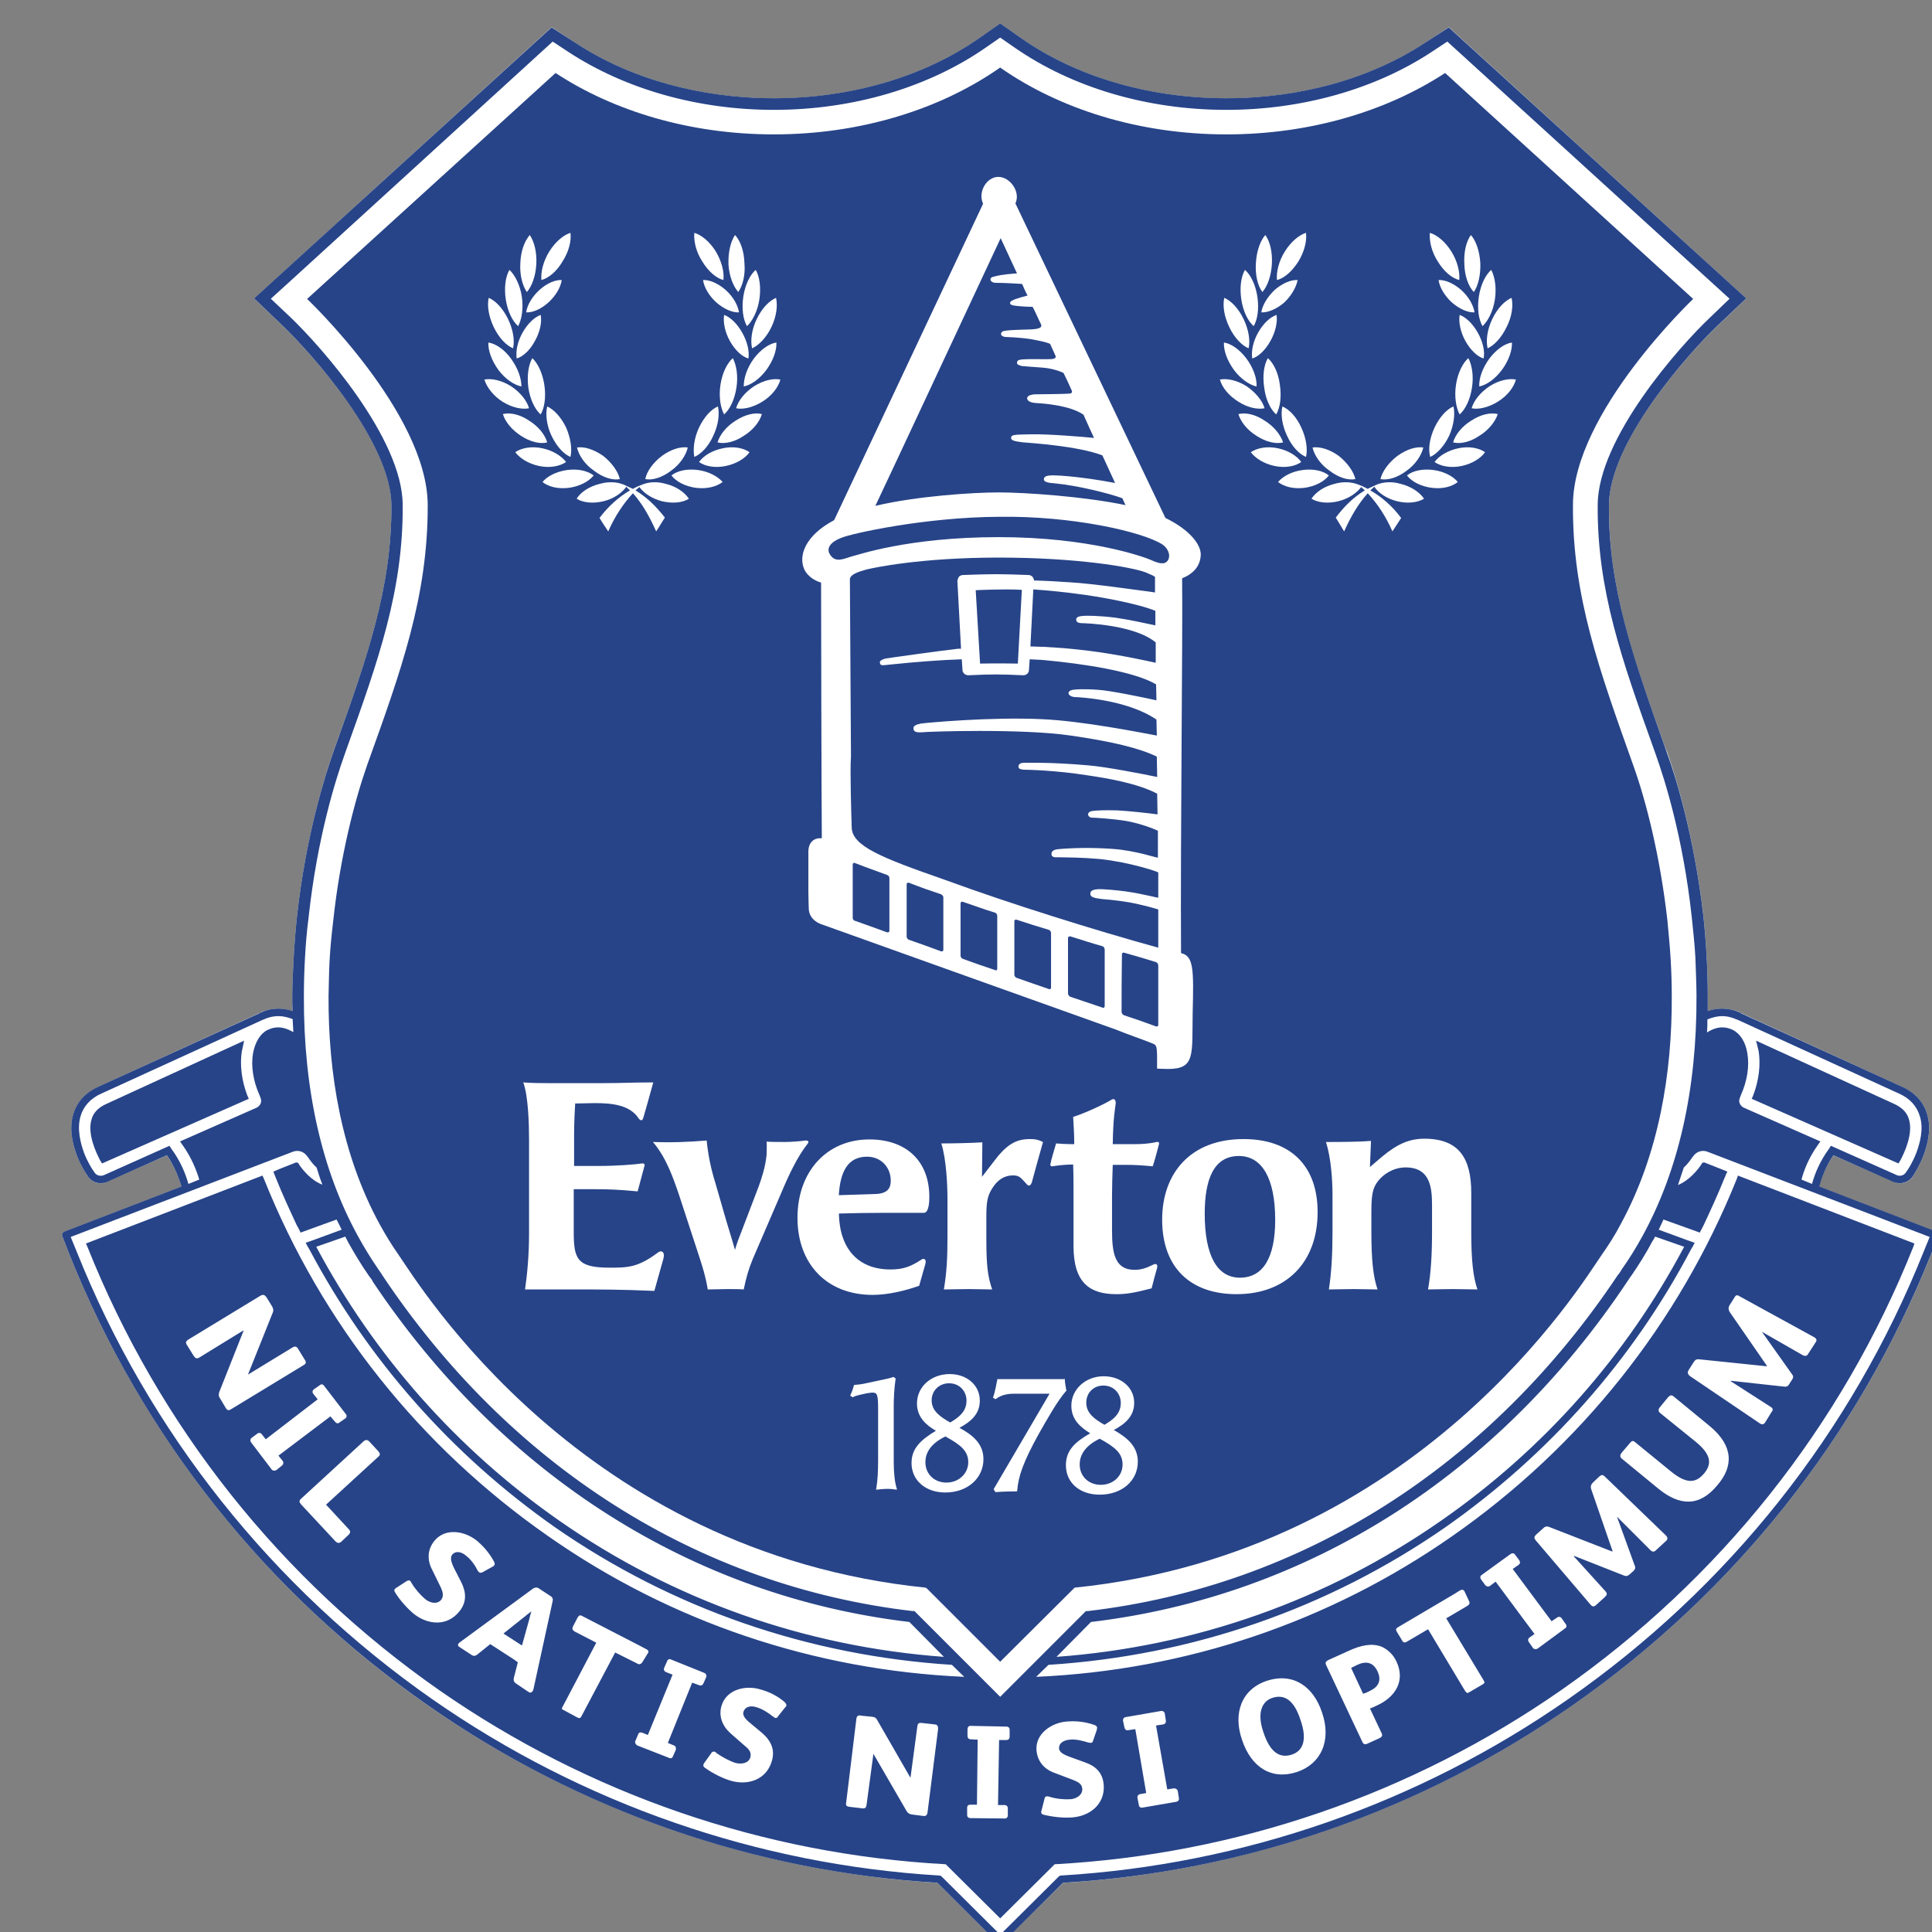 <svg width="512" height="512" viewBox="0 0 512 512" fill="none" xmlns="http://www.w3.org/2000/svg">
<rect x="0" y="0" width="512" height="512" fill="#808080" stroke="none"/>
<g clip-path="url(#clip0_1_3226)">
<path d="M513.611 326.874C513.514 326.585 513.322 326.393 513.033 326.393L482.038 314.456C482.615 312.242 483.77 309.258 485.888 306.178L501.867 313.205C502.445 313.494 502.926 313.59 503.503 313.59C504.947 313.59 506.295 312.82 507.065 311.569C507.45 310.895 508.701 308.873 509.76 306.274C511.3 302.135 511.685 298.381 510.723 295.301C509.76 292.028 507.45 289.525 503.985 287.985L461.342 268.445C461.342 268.445 461.15 268.349 461.053 268.252C459.417 267.578 456.337 266.712 452.583 267.964C452.583 266.616 452.583 265.268 452.583 263.921C452.583 260.648 452.486 257.182 452.294 253.717C452.101 250.156 451.812 246.498 451.427 242.744C448.925 221.182 443.919 205.299 441.898 199.524L441.128 197.598C432.753 174.304 426.208 155.822 426.4 133.779C426.496 117.126 447.288 93.832 455.278 86.227L462.786 79.104L383.95 7.199L377.693 11.338C363.255 20.867 344.58 26.065 325.04 26.065C304.633 26.065 285.189 20.386 270.557 10.086L265.071 6.236L259.584 10.086C244.856 20.386 225.508 26.065 205.101 26.065C185.561 26.065 166.887 20.867 152.448 11.338L146.191 7.199L74.96 72.173L67.355 79.104L74.767 86.227C82.757 93.832 103.549 117.126 103.741 133.779C103.837 155.822 97.292 174.304 88.917 197.598L88.243 199.524C86.222 205.299 81.12 221.182 78.714 242.744C78.329 246.498 78.04 250.156 77.847 253.717C77.655 257.182 77.462 260.648 77.462 263.921C77.462 265.268 77.462 266.616 77.559 267.964C73.805 266.712 70.724 267.578 69.184 268.252C69.088 268.349 68.895 268.445 68.799 268.445L26.157 287.985C22.691 289.525 20.381 292.028 19.419 295.301C18.456 298.381 18.841 302.135 20.381 306.274C21.44 308.873 22.691 310.895 23.173 311.569C23.846 312.82 25.194 313.59 26.638 313.59C27.215 313.59 27.697 313.494 28.274 313.205L44.253 306.178C46.371 309.258 47.43 312.242 48.103 314.456L17.108 326.393C16.82 326.393 16.627 326.585 16.531 326.874C16.434 327.163 16.434 327.355 16.531 327.644L18.36 332.361C37.708 380.682 70.628 422.17 113.463 452.01C153.314 479.733 200 496 248.418 498.984L264.397 514.771C264.589 514.963 264.782 515.06 265.071 515.06C265.263 515.06 265.552 514.963 265.744 514.771L281.723 498.984C330.142 496 376.827 479.733 416.582 452.01C459.513 422.17 492.434 380.682 511.782 332.361L513.611 327.644C513.707 327.355 513.707 327.163 513.611 326.874Z" fill="white"/>
<path d="M65.546 290.325C64.006 286.282 63.524 282.143 64.102 278.485C64.198 278.292 64.198 278.003 64.294 277.715L64.68 275.79L28.197 292.539C26.08 293.501 24.732 294.849 24.251 296.678C23.096 300.528 25.502 305.533 26.561 307.555L27.042 308.325L65.931 291.191L65.546 290.325Z" fill="#274488"/>
<path d="M464.605 290.325C466.146 286.282 466.627 282.143 466.049 278.485C465.953 278.292 465.953 278.003 465.857 277.715L465.376 275.79L501.954 292.539C504.072 293.501 505.419 294.849 505.9 296.678C507.056 300.528 504.649 305.533 503.59 307.555L503.109 308.325L464.22 291.191L464.605 290.325Z" fill="#274488"/>
<path d="M139.097 428.379L133.418 432.903L138.327 436.079L140.252 429.149C140.445 428.283 140.637 427.609 140.83 427.031C140.252 427.416 139.675 427.897 139.097 428.379Z" fill="#274488"/>
<path d="M337.149 449.969C334.261 450.932 333.106 454.205 334.839 459.114C336.572 464.408 339.171 466.045 342.347 464.986C345.331 464.023 346.486 461.039 344.657 455.841C342.925 450.451 340.326 448.911 337.149 449.969Z" fill="#274488"/>
<path d="M359.597 441.248L358.057 442.019L361.233 448.853C361.714 448.757 362.773 448.275 363.062 448.083C365.372 447.024 366.142 445.291 365.084 442.981C363.928 440.478 362.003 440.093 359.597 441.248Z" fill="#274488"/>
<path d="M306.953 241.04C306.953 240.944 302.429 239.692 299.156 239.115C295.113 238.441 292.707 238.345 291.937 238.249C291.07 238.056 288.856 238.056 288.952 236.805C288.952 235.938 289.915 235.746 290.878 235.65C292.322 235.553 296.076 235.938 298.29 236.227C303.584 236.997 306.953 238.056 306.953 237.864V231.222C306.953 231.029 299.541 228.526 291.551 227.66C286.161 227.179 283.658 227.275 280.482 227.179C279.904 227.179 278.653 227.371 278.653 226.312C278.653 225.254 279.808 225.157 280.193 225.061C284.236 224.676 289.434 224.58 294.824 224.965C300.792 225.35 306.857 227.468 306.857 227.275V220.152C304.546 219.093 301.177 218.034 298.386 217.553C294.824 216.975 290.108 216.687 289.434 216.687C288.76 216.687 288.471 216.302 288.375 216.013C288.279 215.532 288.567 215.146 289.241 214.954C290.3 214.761 292.899 214.665 296.076 214.761C298.386 214.858 303.969 215.435 306.76 215.82L306.664 210.334C301.37 207.542 293.188 206.194 287.894 205.424C279.904 204.173 272.589 203.98 271.337 203.98C270.663 203.884 269.99 203.884 269.893 203.21C269.893 202.633 270.278 202.152 271.337 202.152C272.3 202.152 278.557 201.959 288.375 202.825C293.092 203.21 302.429 205.039 306.664 205.906L306.568 200.515C301.851 198.205 294.439 196.472 283.755 194.932C270.663 193.007 245.636 193.873 244.288 194.066C242.46 194.162 242.171 193.777 242.074 193.103C241.978 192.429 242.652 192.044 244 191.756C245.347 191.563 262.481 189.927 276.343 190.6C286.835 191.082 301.947 194.066 306.568 194.932L306.472 190.697C298.578 185.306 285.583 184.729 284.717 184.729C283.851 184.632 283.273 184.247 283.177 183.766C283.081 183.285 283.658 182.9 284.332 182.804C285.006 182.707 286.931 182.515 290.974 182.804C294.247 182.996 303.006 184.825 306.472 185.595L306.375 181.36C300.504 177.894 286.931 175.873 276.439 174.91C276.439 174.91 275.187 174.814 272.877 174.718L272.685 177.509C272.685 178.376 272.011 178.953 271.145 178.953C264.984 178.664 262.77 178.664 256.61 178.953C255.839 178.953 255.069 178.376 255.069 177.509L254.877 174.718C249.294 174.91 242.748 175.392 235.433 176.162C234.374 176.258 233.315 176.547 233.219 175.777C233.026 175.295 233.315 174.91 234.663 174.525C235.721 174.333 250.256 172.311 253.914 171.926C254.107 171.926 254.396 171.926 254.684 171.926L253.722 154.022C253.722 153.637 253.914 153.252 254.107 152.867C254.396 152.578 254.781 152.386 255.166 152.386C262.674 152.097 265.273 152.097 272.589 152.386C272.974 152.386 273.359 152.578 273.647 152.867C273.84 153.156 274.032 153.541 274.032 153.83C277.401 153.926 280.77 154.118 283.466 154.311C289.145 154.6 302.525 156.525 306.087 157.006V152.867C305.413 152.386 304.45 152.097 303.68 151.712C299.926 150.268 285.391 147.765 264.695 147.765C243.903 147.765 231.486 150.461 229.561 150.942C227.443 151.519 225.133 152.29 225.229 153.637L225.518 200.515C225.229 203.692 225.614 216.302 225.711 219.286C225.807 224.195 233.507 227.275 250.353 233.147C267.968 239.596 290.204 246.527 306.953 251.147V241.04Z" fill="#274488"/>
<path d="M292.177 250.762C288.808 249.8 287.076 249.222 283.707 248.163C283.321 248.067 283.033 248.259 283.033 248.644C283.033 254.612 283.033 257.596 283.033 263.276C283.033 263.661 283.321 263.95 283.61 264.142C286.979 265.297 288.712 265.875 292.177 267.03C292.466 267.222 292.755 266.934 292.755 266.645C292.755 260.966 292.755 257.789 292.755 251.628C292.755 251.243 292.466 250.858 292.177 250.762Z" fill="#274488"/>
<path d="M277.96 246.421C274.494 245.362 272.858 244.881 269.393 243.726C269.104 243.629 268.815 243.822 268.815 244.111C268.815 249.79 268.815 252.678 268.815 258.357C268.815 258.646 269.104 259.031 269.393 259.127C272.762 260.282 274.494 260.956 277.96 262.111C278.249 262.207 278.537 262.111 278.537 261.726C278.537 256.047 278.537 253.063 278.537 247.191C278.537 246.902 278.249 246.517 277.96 246.421Z" fill="#274488"/>
<path d="M249.419 237.007C245.954 235.852 244.317 235.274 240.852 233.926C240.563 233.83 240.274 234.023 240.274 234.311V248.269C240.274 248.558 240.563 248.943 240.852 249.039C244.221 250.194 245.954 250.868 249.419 252.119C249.708 252.216 249.997 252.023 249.997 251.734C249.997 246.055 249.997 243.263 249.997 237.777C249.997 237.488 249.708 237.199 249.419 237.007Z" fill="#274488"/>
<path d="M298.299 133.865C298.011 133.384 297.818 132.807 297.433 132.037C294.064 130.785 285.593 128.667 279.529 128.09C278.374 127.994 276.641 127.897 276.641 127.031C276.641 126.261 277.315 125.972 279.24 125.972C284.149 126.069 292.042 127.32 295.508 127.994C294.545 125.876 293.39 123.373 292.139 120.678C285.593 118.175 273.176 117.405 270.962 117.213C268.555 116.924 267.785 116.635 267.978 115.865C268.074 115.095 269.614 115.191 273.368 115.095C277.7 114.999 287.23 115.769 289.925 116.058C289.058 114.132 288.096 112.111 287.133 109.897C283.475 107.394 276.545 106.913 274.62 106.817C272.791 106.721 272.117 106.047 272.213 105.469C272.309 104.795 273.272 104.603 274.042 104.507C274.716 104.507 282.705 104.41 283.379 104.314C283.86 104.314 284.342 104.025 283.957 103.351C283.187 101.619 282.705 100.56 281.839 98.827C280.588 98.25 278.951 97.769 277.604 97.576C276.449 97.383 272.694 97.191 270.769 96.998C269.71 96.71 269.518 96.517 269.518 96.132C269.518 95.651 269.807 95.362 270.769 95.266C273.176 95.073 277.604 95.266 278.566 95.169C279.24 95.169 280.01 94.881 279.721 94.303C279.24 93.148 278.759 92.185 278.277 91.127C277.219 90.645 275.582 90.356 274.235 90.068C272.502 89.683 269.229 89.394 266.534 89.298C265.86 89.298 265.283 88.913 265.283 88.528C265.283 88.143 265.571 87.757 266.341 87.661C268.17 87.373 272.021 87.373 273.561 87.276C274.812 87.18 276.352 86.987 275.871 85.929C275.005 84.196 274.523 82.945 273.657 81.308C272.502 81.308 270.481 81.212 269.037 81.019C268.459 80.923 267.689 80.827 267.689 80.346C267.593 79.864 268.363 79.576 269.037 79.287C269.518 79.094 271.154 78.613 272.309 78.324C271.732 77.265 271.347 76.303 270.866 75.244C269.229 75.148 266.245 74.955 263.935 74.955C262.972 74.955 262.491 74.474 262.491 74.089C262.491 73.704 262.684 73.415 263.742 73.222C265.475 72.741 268.17 72.549 269.518 72.452C267.978 69.18 266.534 66.003 265.186 63.115C254.598 85.736 235.154 127.416 231.977 134.058C242.951 131.459 257.774 130.496 264.705 130.496C271.636 130.496 287.23 131.555 298.299 133.865Z" fill="#274488"/>
<path d="M235.125 231.886C231.756 230.634 230.023 230.057 226.558 228.709C226.269 228.613 225.98 228.709 225.98 229.094V243.244C225.98 243.629 226.269 244.014 226.558 244.014C230.023 245.266 231.756 245.843 235.125 247.095C235.51 247.095 235.702 246.998 235.702 246.613V232.656C235.702 232.367 235.51 232.078 235.125 231.886Z" fill="#274488"/>
<path d="M263.704 241.868C260.239 240.809 258.602 240.135 255.137 238.98C254.848 238.884 254.559 239.076 254.559 239.365V253.322C254.559 253.611 254.848 253.996 255.137 254.093C258.506 255.344 260.239 255.921 263.704 257.077C263.993 257.269 264.281 257.077 264.281 256.788C264.281 251.109 264.281 248.221 264.281 242.638C264.281 242.349 263.993 241.964 263.704 241.868Z" fill="#274488"/>
<path d="M236.058 312.887C236.058 309.229 233.363 306.534 229.802 306.534C224.796 306.534 222.678 310.288 222.293 316.738L231.342 316.449C234.711 316.449 236.058 315.39 236.058 312.887Z" fill="#274488"/>
<path d="M328.313 306.351C321.767 306.351 319.264 312.319 319.264 321.656C319.264 332.726 322.537 338.598 328.601 338.598C334.666 338.598 337.939 333.4 337.939 323.293C337.939 312.319 334.473 306.351 328.313 306.351Z" fill="#274488"/>
<path d="M286.931 163.224C287.701 163.128 291.166 163.128 295.691 163.706C299.06 164.187 303.969 165.246 306.183 165.727V161.877C301.562 159.951 290.974 158.026 285.295 157.352C281.829 156.871 277.786 156.486 273.84 156.197L273.07 171.31C275.091 171.406 276.439 171.406 276.439 171.406C279.038 171.599 281.637 171.695 284.236 171.984C294.247 172.946 302.621 174.872 306.279 175.642V170.251C300.6 165.534 287.509 165.149 286.739 165.149C285.968 165.149 285.198 164.957 285.198 164.187C285.198 163.417 286.161 163.32 286.931 163.224Z" fill="#274488"/>
<path d="M225.431 147.544C227.164 147.159 240.448 142.346 264.705 142.346C288.866 142.346 303.305 147.64 305.037 148.41C306.962 149.277 308.695 149.854 309.561 148.41C310.331 146.966 309.369 145.138 308.021 144.271C302.727 140.902 284.149 136.667 264.705 136.956C245.164 137.052 225.624 141.383 222.929 142.539C220.137 143.597 218.982 145.234 219.848 146.774C221.292 149.373 223.699 148.025 225.431 147.544Z" fill="#274488"/>
<path d="M306.375 254.978C303.006 253.919 301.274 253.438 297.905 252.475C297.519 252.379 297.327 252.572 297.327 252.957C297.231 259.31 297.231 262.486 297.231 268.166C297.231 268.551 297.519 268.839 297.808 269.032C301.274 270.187 303.006 270.765 306.375 272.016C306.664 272.112 306.953 271.92 306.953 271.631V255.845C306.953 255.459 306.664 255.074 306.375 254.978Z" fill="#274488"/>
<path d="M259.728 175.854C264.156 175.757 269.739 175.854 269.739 175.854L270.798 156.313C266.178 156.024 258.573 156.409 258.573 156.409L259.728 175.854Z" fill="#274488"/>
<path d="M370.079 440.334C372.486 445.436 369.791 449.767 364.881 451.981C364.496 452.174 363.438 452.655 363.052 452.751L366.133 459.297C366.422 459.874 366.325 460.259 365.555 460.644L362.379 462.088C361.801 462.377 361.32 462.281 361.031 461.607L351.501 441.393C351.116 440.623 351.309 440.334 351.983 439.949L357.084 437.639C360.742 435.906 363.63 435.425 366.133 436.387C367.865 437.157 369.309 438.601 370.079 440.334ZM458.349 347.637C458.06 347.059 457.964 346.578 458.349 345.904L459.696 343.786C459.985 343.209 460.37 343.113 460.948 343.498L480.777 354.375C481.451 354.76 481.547 355.241 481.162 355.722L479.237 358.706C478.852 359.477 478.274 359.477 477.504 358.995L466.916 352.931L474.905 364.193C475.386 364.771 475.194 365.252 474.905 365.637L474.231 366.696C473.942 367.273 473.557 367.562 472.787 367.466L458.734 365.926L458.637 366.022L469.13 372.76C469.996 373.242 469.9 373.723 469.418 374.3L467.878 376.803C467.493 377.477 467.012 377.669 466.338 377.188L447.856 364.674C447.183 364.097 447.183 363.712 447.471 363.134L448.819 361.017C449.3 360.247 449.685 360.15 450.455 360.247L468.167 362.076L468.263 361.979L458.349 347.637ZM449.397 382.097L439.867 374.397C439.386 373.915 439.482 373.434 439.867 372.953L442.081 370.258C442.562 369.776 442.947 369.584 443.525 370.065L453.247 378.054C459.311 383.156 459.504 388.547 455.076 393.648C450.455 399.231 445.257 399.231 439.482 394.515L429.76 386.525C429.182 386.044 429.375 385.466 429.76 384.985L431.974 382.386C432.455 381.809 432.744 381.712 433.321 382.194L442.755 389.894C447.086 393.456 449.493 392.975 451.61 390.472C453.632 388.065 453.632 385.563 449.397 382.097ZM421.674 394.611C421.482 394.033 421.578 393.456 422.155 392.878L423.888 391.242C424.465 390.761 424.851 390.857 425.236 391.242L441.503 406.932C441.503 407.028 441.6 407.028 441.6 407.028C441.985 407.51 441.985 407.991 441.503 408.376L438.904 410.782C438.23 411.456 437.749 411.264 437.075 410.494L428.508 401.927L433.225 414.922C433.514 415.595 433.225 415.98 432.936 416.269L431.974 417.135C431.396 417.617 431.107 417.809 430.337 417.521L417.15 412.323L417.054 412.419L425.428 421.66C426.102 422.43 425.813 422.718 425.236 423.296L423.118 425.221C422.54 425.799 422.059 425.895 421.578 425.317L421.481 425.221L407.043 408.28C406.465 407.606 406.561 407.221 407.043 406.74L408.968 405.007C409.545 404.429 410.027 404.429 410.701 404.718L427.257 411.167L427.353 411.071L421.674 394.611ZM411.182 429.649L412.626 428.687C413.107 428.301 413.588 428.494 413.877 428.879L414.936 430.419C415.225 430.708 415.225 431.189 414.84 431.478L407.524 436.869C407.043 437.157 406.561 437.061 406.273 436.772L405.214 435.232C404.829 434.751 404.925 434.27 405.31 433.981L406.658 433.018L396.358 419.157L394.818 420.312C394.337 420.601 393.855 420.408 393.566 420.023L392.508 418.579C392.219 418.194 392.219 417.713 392.604 417.424L400.305 411.841C400.69 411.552 401.171 411.552 401.46 411.938L402.615 413.478C402.904 413.959 402.904 414.344 402.422 414.729L400.882 415.788L411.182 429.649ZM393.085 445.147C393.566 445.917 393.47 446.013 392.893 446.398L389.427 448.42C388.85 448.805 388.754 448.708 388.272 448.131L378.454 431.767L372.871 435.04C372.293 435.425 371.812 435.328 371.523 434.655L370.176 432.441C369.791 431.863 369.983 431.478 370.561 431.189L385.384 422.43L386.925 421.467C387.502 421.178 387.791 421.275 388.08 421.66L389.331 424.355C389.62 424.932 389.331 425.317 388.657 425.703L383.267 428.879L393.085 445.147ZM335.715 445.436C342.838 443.125 348.132 447.072 350.346 453.81C352.945 461.318 350.058 467.479 343.704 469.596C336.966 471.81 331.576 468.345 329.169 461.126C326.667 454.003 329.073 447.649 335.715 445.436ZM309.34 474.217L311.073 473.928C311.65 473.928 312.035 474.217 312.132 474.698L312.42 476.527C312.517 477.008 312.228 477.393 311.747 477.49L302.795 479.03C302.313 479.126 301.832 478.837 301.832 478.452L301.447 476.527C301.351 475.95 301.639 475.565 302.121 475.468L303.757 475.179L300.869 458.238L298.944 458.527C298.367 458.623 298.078 458.238 297.982 457.757L297.597 455.928C297.597 455.543 297.789 455.158 298.27 455.061L307.704 453.425C308.185 453.329 308.57 453.714 308.666 454.003L308.955 455.928C309.051 456.505 308.763 456.89 308.281 456.987L306.356 457.275L309.34 474.217ZM280.655 463.436C280.848 464.591 282.291 465.072 283.158 465.457L287.393 466.997C290.281 467.96 292.206 469.693 292.495 472.966C292.88 477.971 289.03 481.244 284.217 481.629C281.906 481.821 279.115 481.533 276.708 480.955C276.131 480.859 275.938 480.57 275.938 480.281C275.938 480.089 275.938 479.896 276.035 479.704L276.805 476.72C276.805 476.431 276.997 476.046 277.478 476.046C277.575 476.046 277.864 476.046 278.056 476.142C279.885 476.72 281.906 476.912 283.639 476.816C285.179 476.72 286.912 475.757 286.816 474.024C286.719 472.677 285.564 472.195 284.409 471.714L279.596 469.885C276.805 468.923 274.976 466.901 274.687 463.917C274.302 459.489 278.634 456.505 282.773 456.217C285.372 456.024 287.586 456.313 289.896 457.083C290.473 457.275 290.666 457.468 290.762 457.853C290.762 457.949 290.666 458.142 290.666 458.43L289.703 461.222C289.607 461.703 289.415 461.8 289.126 461.896C288.933 461.896 288.741 461.8 288.452 461.8C286.912 461.318 284.987 460.837 283.543 461.029C282.099 461.126 280.559 461.8 280.655 463.436ZM64.554 352.546L52.811 359.765C52.137 360.15 51.752 359.958 51.367 359.38L49.634 356.589C49.153 355.915 49.153 355.53 49.827 355.049L68.982 343.401C69.849 342.92 70.137 343.209 70.619 343.786L72.159 346.289C72.448 346.963 72.544 347.348 72.255 347.925L65.709 364.289L77.549 357.07C78.223 356.685 78.704 356.878 78.993 357.455L80.822 360.439C81.303 361.209 80.918 361.498 80.437 361.787L61.282 373.434C60.511 373.915 60.223 373.723 59.838 373.145L58.297 370.546C57.912 370.065 57.912 369.487 58.105 368.91L64.554 352.642V352.546ZM74.95 387.199C75.239 387.68 75.046 388.162 74.661 388.45L73.218 389.605C72.929 389.798 72.351 389.798 72.062 389.509L66.576 382.29C66.191 381.809 66.383 381.327 66.576 381.135L68.116 379.98C68.597 379.595 69.078 379.691 69.367 380.076L70.426 381.424L84.191 370.835L83.036 369.391C82.651 368.91 82.843 368.429 83.228 368.14L84.769 367.081C85.057 366.792 85.539 366.792 85.827 367.177L91.603 374.685C91.988 375.07 91.892 375.552 91.603 375.84L90.063 376.899C89.582 377.381 89.1 377.188 88.811 376.803L87.56 375.359L73.795 385.755L74.95 387.199ZM92.469 405.296C92.951 405.777 92.854 406.258 92.373 406.74L90.448 408.568C89.87 409.05 89.389 408.953 88.908 408.472L79.763 398.654C79.282 398.076 79.186 397.691 79.859 397.114L96.416 381.905C96.897 381.52 97.379 381.52 97.86 382.001L100.266 384.6C100.748 385.178 100.844 385.563 100.266 386.044L86.405 398.75L92.469 405.296ZM116.823 420.697L114.513 415.98C113.165 413.381 113.261 410.686 115.09 408.376C117.978 404.814 123.08 405.681 126.352 408.28C128.278 409.916 129.721 411.649 130.877 413.766C131.165 414.344 131.165 414.633 130.973 414.825C130.877 415.018 130.684 415.114 130.491 415.21L127.892 416.654C127.507 416.847 127.219 416.847 126.93 416.654C126.834 416.558 126.737 416.365 126.545 416.173C125.871 414.729 124.716 413.189 123.561 412.323C122.502 411.36 120.866 410.782 119.807 412.034C119.133 412.996 119.807 414.344 120.192 415.307L122.213 419.253C123.561 421.948 123.753 424.547 121.732 427.05C118.555 430.997 113.55 430.708 109.7 427.724C107.967 426.28 106.042 424.162 104.79 422.141C104.405 421.563 104.405 421.275 104.694 421.082C104.79 420.89 104.983 420.793 105.175 420.697L107.678 419.061C108.063 418.868 108.352 418.676 108.737 418.964C108.833 419.157 108.93 419.253 109.026 419.446C109.988 421.082 111.336 422.622 112.684 423.777C113.839 424.74 115.764 425.317 116.919 423.97C117.689 422.911 117.304 421.756 116.823 420.697ZM136.171 439.756L130.973 436.387L129.914 435.713L126.449 438.505C126.064 438.794 125.582 438.986 125.005 438.601L121.636 436.387C121.347 436.195 121.347 435.906 121.443 435.617C121.539 435.521 121.636 435.425 121.732 435.328L141.272 420.986C141.754 420.697 142.235 420.601 142.716 420.89L145.797 422.911C146.47 423.296 146.567 423.777 146.47 424.259L141.369 447.649C141.272 447.938 141.272 448.035 141.176 448.131C140.887 448.516 140.599 448.708 140.117 448.42L136.845 446.206C136.074 445.724 136.074 445.243 136.171 444.665L137.23 440.526L136.171 439.756ZM152.246 432.344C151.668 431.959 151.572 431.574 151.861 430.997L153.112 428.59C153.401 428.109 153.786 427.916 154.364 428.301L169.669 436.195L171.305 437.061C171.883 437.35 171.979 437.735 171.69 438.12L170.15 440.623C169.669 441.2 169.187 441.104 168.61 440.719L163.027 437.927L154.171 454.676C153.786 455.35 153.69 455.446 153.016 455.158L149.454 453.232C148.781 452.944 148.781 452.847 149.166 452.174L158.021 435.328L152.246 432.344ZM178.621 462.57C179.102 462.762 179.198 463.243 179.102 463.725L178.332 465.457C178.236 465.842 177.754 466.131 177.273 465.842L168.899 462.57C168.417 462.281 168.225 461.8 168.321 461.511L169.091 459.682C169.284 459.104 169.669 459.008 170.246 459.201L171.69 459.778L178.236 443.799L176.503 443.125C175.926 442.837 175.829 442.355 176.022 441.97L176.792 440.238C176.888 439.853 177.273 439.564 177.754 439.756L186.61 443.318C187.092 443.51 187.284 443.895 187.188 444.377L186.418 446.109C186.129 446.687 185.744 446.783 185.263 446.591L183.434 445.917L176.984 461.896L178.621 462.57ZM198.546 456.409L202.012 459.297C204.322 461.318 205.477 463.725 204.514 466.805C203.071 471.618 198.258 473.254 193.637 471.907C191.423 471.233 188.92 469.982 186.899 468.538C186.418 468.249 186.322 467.96 186.418 467.671C186.418 467.479 186.61 467.286 186.707 467.094L188.439 464.687C188.632 464.302 188.92 464.11 189.402 464.206C189.498 464.302 189.691 464.302 189.883 464.591C191.423 465.65 193.156 466.612 194.889 467.19C196.332 467.575 198.354 467.383 198.835 465.746C199.22 464.398 198.45 463.532 197.488 462.762L193.541 459.297C191.423 457.372 190.364 454.773 191.231 451.981C192.578 447.649 197.68 446.494 201.627 447.746C204.033 448.42 206.055 449.478 207.883 451.019C208.365 451.5 208.461 451.789 208.365 452.077C208.365 452.174 208.268 452.366 208.076 452.462L206.247 454.773C205.958 455.254 205.766 455.35 205.381 455.254C205.284 455.158 205.092 455.061 204.803 454.869C203.648 453.906 201.915 452.847 200.568 452.462C199.22 451.981 197.488 452.077 197.006 453.714C196.717 454.773 197.873 455.831 198.546 456.409ZM248.601 458.238L245.809 480.281C245.713 481.148 245.232 481.34 244.654 481.244L241.67 480.859C240.996 480.762 240.515 480.474 240.226 479.896L231.467 464.784L229.638 478.356C229.542 479.126 229.157 479.319 228.483 479.222L225.21 478.837C224.44 478.741 224.055 478.549 224.247 477.682L226.943 455.543C227.039 454.676 227.52 454.484 228.29 454.676L231.178 454.965C231.948 455.061 232.237 455.35 232.526 455.928L241.285 471.137L243.114 457.468C243.21 456.698 243.595 456.505 244.269 456.602L247.735 456.987C248.601 457.083 248.601 457.66 248.601 458.238ZM509.847 331.562C490.691 379.595 458.06 420.697 415.513 450.345C375.855 477.971 329.458 494.142 281.233 497.03C280.944 497.03 280.751 497.126 280.559 497.319L265.061 512.72L249.563 497.319C249.371 497.126 249.178 497.03 248.89 497.03C200.76 494.142 154.267 477.971 114.609 450.345C72.159 420.697 39.431 379.595 20.275 331.562L18.735 327.807L77.453 305.283C78.993 304.609 80.629 305.187 81.496 306.534L81.592 306.63C81.977 307.208 82.747 308.363 83.902 309.422C84.384 310.962 84.865 312.502 85.442 313.946C82.362 312.791 80.148 309.903 79.282 308.652L79.089 308.267C78.993 308.171 78.8 308.074 78.608 308.074C78.608 308.074 78.512 308.074 78.415 308.074L74.276 309.711L72.448 310.481L72.736 311.251C72.929 311.636 73.025 312.021 73.121 312.214C74.854 316.545 76.779 320.684 78.704 324.823C79.089 325.401 79.378 326.075 79.667 326.652L81.496 325.979L89.197 323.187C89.678 324.15 90.159 325.016 90.544 325.882L82.94 328.674L81.014 329.348C81.303 329.925 81.592 330.503 81.977 331.08C97.475 360.343 119.614 385.466 147.048 404.718C178.236 426.376 214.333 438.794 252.259 441.2L255.532 444.377C215.777 442.644 177.754 429.842 145.315 407.125C111.336 383.445 85.25 350.717 69.945 312.406L69.56 311.54L22.778 329.54L23.163 330.406C42.126 377.958 74.373 418.579 116.438 447.938C156 475.468 202.397 491.447 250.622 494.046L264.387 507.715L265.061 508.389L279.5 494.046C327.726 491.447 374.122 475.468 413.685 447.938C455.75 418.579 488.093 377.958 507.055 330.406L507.344 329.54L460.562 311.54L460.274 312.406C444.872 350.717 418.786 383.445 384.807 407.125C352.271 429.842 314.346 442.644 274.591 444.377L277.863 441.2C315.789 438.794 351.886 426.376 383.074 404.718C410.508 385.466 432.744 360.343 448.145 331.08C448.53 330.503 448.819 329.925 449.108 329.348L447.183 328.674L439.578 325.882C439.963 325.016 440.444 324.15 440.829 323.187L448.626 325.979L450.455 326.652C450.744 326.075 451.129 325.401 451.418 324.823C453.343 320.684 455.268 316.545 457.001 312.214C457.097 312.021 457.29 311.636 457.386 311.251L457.771 310.481L455.846 309.711L451.707 308.074C451.61 308.074 451.61 308.074 451.418 308.074C451.322 308.074 451.129 308.171 451.033 308.267L450.84 308.652C449.974 309.903 447.76 312.791 444.68 314.042C445.161 312.502 445.739 310.962 446.22 309.422C447.279 308.459 448.145 307.208 448.53 306.63L448.626 306.534C449.493 305.187 451.129 304.609 452.669 305.283L511.387 327.807L509.847 331.562ZM45.399 304.417L44.917 303.646L27.495 311.443C26.436 311.828 25.377 311.443 24.896 310.481C24.511 310 23.259 308.074 22.297 305.572C21.334 302.973 20.372 299.219 21.334 295.85C22.104 293.154 24.029 291.037 26.917 289.785L69.656 270.245C69.752 270.245 69.849 270.148 69.945 270.148C70.715 269.763 72.159 269.282 73.795 269.282C74.95 269.282 76.202 269.571 77.549 270.052C77.645 271.304 77.645 272.362 77.742 273.518C76.394 272.747 75.046 272.266 73.699 272.266C72.832 272.266 71.966 272.459 71.196 272.844L70.907 272.94C68.982 273.903 67.635 276.117 67.057 279.101C66.479 282.47 67.057 286.416 68.79 290.267L69.078 291.037C69.463 291.999 68.982 293.058 68.02 293.539L47.709 302.491L48.383 303.454C50.789 306.823 52.041 310.096 52.811 312.599L49.923 313.754C49.249 311.251 47.901 307.786 45.399 304.417ZM250.141 439.082C213.37 436.387 178.428 424.066 148.203 402.985C121.154 384.119 99.207 359.284 83.806 330.406L91.507 327.711C91.699 328.192 91.988 328.577 92.18 329.059C93.913 332.139 95.742 335.219 97.763 338.107C97.956 338.396 98.245 338.781 98.63 339.262L98.726 339.551C133.09 390.953 183.53 423.007 240.996 429.842L250.141 439.082ZM266.216 478.356C266.794 478.356 267.083 478.741 267.083 479.222V481.148C267.083 481.533 266.794 481.918 266.312 481.918L257.168 481.821C256.59 481.821 256.302 481.436 256.302 481.051V479.126C256.302 478.452 256.687 478.26 257.168 478.26H258.901L259.093 461.029L257.264 460.933C256.687 460.933 256.398 460.548 256.398 460.067V458.238C256.398 457.757 256.687 457.372 257.168 457.372L266.698 457.564C267.275 457.564 267.564 457.949 267.564 458.334V460.259C267.564 460.837 267.179 461.126 266.698 461.126H264.772L264.484 478.356H266.216ZM438.616 327.711L446.316 330.406C431.011 359.284 409.064 384.119 381.919 402.985C351.694 424.066 316.752 436.387 279.981 439.082L289.126 429.842C346.592 423.007 397.032 390.953 431.3 339.551L431.492 339.262C431.781 338.781 432.07 338.396 432.359 338.011C434.284 335.219 436.209 332.139 437.845 329.059C438.134 328.577 438.423 328.192 438.616 327.711ZM80.822 253.881C81.014 250.319 81.303 246.758 81.785 243.1C84.095 221.73 89.1 206.233 91.122 200.553L91.796 198.628C100.266 175.045 106.908 156.371 106.716 133.75C106.619 116.135 85.154 91.877 76.875 83.984L71.774 79.171L76.972 74.454L146.47 11.02L150.706 13.812C165.722 23.63 184.974 29.117 205.092 29.117C226.076 29.117 246.098 23.149 261.307 12.56L265.061 9.961L268.815 12.56C284.024 23.149 303.95 29.117 325.03 29.117C345.052 29.117 364.4 23.63 379.32 13.812L383.556 11.02L458.349 79.171L453.247 84.08C444.969 91.877 423.503 116.135 423.407 133.75C423.214 156.371 429.856 175.045 438.327 198.628L439.001 200.553C441.022 206.233 446.027 221.73 448.338 243.1C448.723 246.758 449.108 250.319 449.3 253.881C449.396 257.25 449.589 260.715 449.589 263.988C449.685 288.63 444.872 310.096 435.246 327.615C433.61 330.599 431.781 333.583 429.856 336.278C429.663 336.663 429.375 337.048 428.99 337.626L428.797 337.818C394.914 388.643 345.052 420.312 288.259 426.954H287.778L265.061 449.671L242.344 426.954H241.863C185.07 420.312 135.112 388.643 101.229 337.818L101.133 337.626C100.748 337.048 100.459 336.663 100.266 336.374C98.341 333.583 96.512 330.599 94.876 327.615C85.25 310.096 80.437 288.63 80.533 263.988C80.533 260.715 80.629 257.25 80.822 253.881ZM452.477 270.148C453.921 269.571 455.268 269.282 456.327 269.282C457.964 269.282 459.311 269.763 460.177 270.148C460.274 270.148 460.37 270.245 460.466 270.245L503.205 289.785C506.093 291.037 508.018 293.154 508.788 295.85C509.847 299.219 508.788 302.973 507.826 305.572C506.863 308.074 505.612 310 505.227 310.481C504.745 311.443 503.59 311.828 502.724 311.443L485.205 303.646L484.723 304.417C482.221 307.786 480.873 311.251 480.199 313.754L477.408 312.599C478.082 310.096 479.333 306.823 481.739 303.454L482.413 302.491L462.103 293.539C461.14 293.058 460.659 291.999 461.044 291.037L461.333 290.267C463.065 286.416 463.643 282.47 463.065 279.101C462.584 276.117 461.14 273.903 459.215 272.94L459.022 272.844C458.156 272.459 457.29 272.266 456.423 272.266C455.076 272.266 453.728 272.747 452.381 273.614C452.477 272.362 452.477 271.304 452.477 270.148ZM513.601 326.845C513.505 326.652 513.312 326.46 513.12 326.364L482.124 314.427C482.702 312.31 483.761 309.229 485.879 306.149L501.857 313.272C502.435 313.465 502.916 313.561 503.494 313.561C504.938 313.561 506.285 312.791 507.055 311.54C507.441 310.866 508.692 308.941 509.751 306.245C511.291 302.106 511.676 298.449 510.713 295.272C509.751 291.999 507.44 289.496 503.975 287.956L461.333 268.512C461.333 268.416 461.236 268.32 461.044 268.32C459.407 267.549 456.327 266.683 452.573 267.935V263.988C452.573 260.619 452.477 257.154 452.284 253.688C452.092 250.127 451.803 246.469 451.418 242.811C448.915 221.153 443.91 205.366 441.792 199.591L441.118 197.666C432.84 174.275 426.198 155.793 426.391 133.846C426.487 117.193 447.279 93.803 455.268 86.198L462.776 79.075L383.941 7.266L377.684 11.309C363.245 20.838 344.571 26.036 325.03 26.036C304.623 26.036 285.179 20.357 270.548 10.057L265.061 6.207L259.574 10.057C244.847 20.357 225.499 26.036 205.092 26.036C185.551 26.036 166.877 20.838 152.438 11.309L146.182 7.266L74.95 72.144L67.346 79.075L74.758 86.198C82.747 93.803 103.539 117.193 103.732 133.846C103.828 155.793 97.282 174.275 88.908 197.666L88.234 199.591C86.213 205.366 81.111 221.153 78.704 242.811C78.319 246.469 78.031 250.127 77.838 253.688C77.645 257.154 77.453 260.619 77.453 263.988C77.453 265.336 77.453 266.587 77.549 267.935C73.795 266.683 70.715 267.549 69.175 268.32H69.078C68.982 268.32 68.886 268.416 68.79 268.512L26.147 287.956C22.682 289.496 20.372 291.999 19.409 295.272C18.446 298.449 18.831 302.106 20.372 306.245C21.43 308.941 22.682 310.866 23.163 311.54C23.837 312.791 25.184 313.561 26.628 313.561C27.206 313.561 27.687 313.465 28.265 313.272L44.244 306.149C46.361 309.229 47.42 312.31 48.094 314.427L17.099 326.364C16.81 326.46 16.617 326.652 16.521 326.845C16.425 327.134 16.425 327.422 16.521 327.615L18.35 332.332C37.698 380.75 70.619 422.141 113.454 451.981C153.305 479.8 199.99 496.068 248.408 498.955L264.387 514.838C264.58 514.934 264.772 515.127 265.061 515.127C265.35 515.127 265.639 514.934 265.735 514.838L281.714 498.955C330.132 496.068 376.817 479.8 416.669 451.981C459.504 422.141 492.424 380.75 511.772 332.332L513.601 327.615C513.697 327.422 513.697 327.134 513.601 326.845Z" fill="#274488"/>
<path d="M251.806 376.977C253.924 375.725 256.138 374.185 256.138 371.201C256.138 368.602 254.213 366.581 251.517 366.581C248.918 366.581 246.897 368.506 246.897 371.105C246.897 373.896 249.111 375.436 251.806 376.977Z" fill="#274488"/>
<path d="M396.926 106.461C394.423 108.001 391.824 108.578 389.995 108.193C390.573 106.172 392.305 103.958 394.808 102.322C397.215 100.782 399.91 100.204 401.739 100.589C401.161 102.707 399.429 104.921 396.926 106.461ZM392.017 115.509C389.61 117.146 387.011 117.723 385.086 117.242C385.664 115.22 387.396 113.006 389.899 111.466C392.402 109.83 395.001 109.252 396.926 109.734C396.252 111.755 394.519 113.969 392.017 115.509ZM387.3 123.499C384.509 124.076 381.813 123.595 380.177 122.44C381.332 120.803 383.738 119.359 386.53 118.782C389.321 118.204 391.92 118.686 393.557 119.841C392.402 121.477 390.092 122.921 387.3 123.499ZM385.086 341.621C382.487 341.621 379.888 341.717 378.444 341.717C379.214 337.385 379.503 332.38 379.503 326.508V319.481C379.503 314.861 379.118 309.374 372.476 309.374C370.166 309.374 367.856 310.337 366.027 312.069C364.005 314.091 363.428 315.823 363.428 320.829V326.508C363.428 333.92 363.909 338.348 365.064 341.717C363.813 341.717 361.214 341.621 358.711 341.621C356.016 341.621 353.513 341.717 352.166 341.717C352.839 337.385 353.128 332.38 353.128 326.508V316.69C353.128 312.743 352.743 306.871 351.396 302.636C354.957 302.636 359.866 302.636 363.332 302.347L363.043 309.278L366.316 306.486C370.262 303.214 373.439 301.77 377.482 301.77C386.722 301.77 389.899 307.064 389.899 316.112V326.508C389.899 333.92 390.38 338.348 391.535 341.717C390.188 341.717 387.589 341.621 385.086 341.621ZM327.716 342.968C315.299 342.968 307.983 335.749 307.983 323.235C307.983 310.914 315.491 301.866 329.545 301.866C342.058 301.866 349.182 308.989 349.182 321.214C349.182 334.594 340.807 342.968 327.716 342.968ZM307.117 303.31C306.828 304.465 305.961 307.738 305.48 309.085C302.4 308.797 300.571 308.7 298.453 308.7H294.892C294.795 311.396 294.699 314.572 294.699 316.882V325.931C294.699 331.995 295.373 336.519 300.667 336.519C302.304 336.519 303.651 336.134 305.769 335.075C306.154 334.883 306.924 334.883 306.635 336.038C306.154 337.77 305.673 339.407 305.191 341.428C300.378 342.68 298.357 342.968 295.854 342.968C288.924 342.968 284.496 340.081 284.496 330.262V318.037C284.496 314.187 284.496 311.299 284.399 308.604C282.282 308.604 279.972 308.893 278.913 309.085C278.72 309.085 278.143 309.085 278.431 308.219C278.431 307.93 279.49 304.272 279.875 303.021C280.838 303.117 282.763 303.214 284.688 303.214C284.688 300.037 284.496 298.401 284.399 295.994C287.191 295.128 292.293 292.818 294.507 291.47C295.373 290.892 295.758 291.663 295.662 292.529C295.565 293.491 294.988 296.09 294.892 303.214H300.475C302.4 303.214 304.518 303.117 306.539 302.636C306.924 302.54 307.309 302.732 307.117 303.31ZM291.426 396.103C286.132 396.103 282.474 392.927 282.474 388.306C282.474 384.36 284.881 382.146 288.924 379.835C286.421 378.295 283.918 376.274 283.918 372.52C283.918 368.188 287.672 364.723 292.485 364.723C297.106 364.723 300.571 367.707 300.571 371.75C300.571 375.504 297.972 377.429 295.18 378.969C298.55 380.894 301.534 383.205 301.534 387.344C301.534 392.445 297.298 396.103 291.426 396.103ZM269.576 395.044L269.479 395.237H269.287C269.287 395.237 265.822 395.237 263.8 395.429L263.319 394.659L278.143 369.343H268.806C267.362 369.343 265.533 369.536 263.993 370.691L263.8 370.787L263.126 370.402L263.223 370.21C263.704 368.862 264.089 366.552 264.281 365.685V365.493H264.474C265.533 365.493 266.688 365.493 267.939 365.493H278.624C279.972 365.493 280.645 365.493 281.897 365.493L282.186 365.397V365.685C282.186 366.07 282.474 367.996 282.571 368.381L282.667 368.477L282.571 368.573C280.26 371.172 277.565 375.985 275.159 380.221C271.308 387.247 269.864 391.098 269.576 395.044ZM262.934 341.717C261.682 341.717 259.083 341.621 256.677 341.621C254.174 341.621 251.672 341.717 250.131 341.717C250.901 337.193 251.094 333.246 251.094 327.567V317.941C251.094 314.187 250.805 307.256 249.458 303.021C252.442 303.021 257.158 302.925 260.335 302.732L260.239 311.877L263.126 308.123C266.688 303.31 269.191 301.866 272.945 301.866C274.292 301.866 274.966 301.962 276.41 302.636C275.255 306.679 274.1 310.914 273.426 313.417C273.233 313.898 272.752 314.668 272.078 313.802C270.538 312.166 270.249 311.492 268.421 311.492C266.11 311.492 264.281 312.743 262.934 314.957C261.779 316.786 261.394 318.326 261.394 322.08V328.53C261.394 335.46 261.779 338.348 262.934 341.717ZM250.516 395.526C245.222 395.526 241.564 392.253 241.564 387.729C241.564 383.782 244.067 381.568 248.014 379.162C245.511 377.718 243.008 375.6 243.008 371.942C243.008 367.514 246.762 364.145 251.672 364.145C256.292 364.145 259.661 367.129 259.661 371.172C259.661 374.926 257.062 376.851 254.271 378.392C257.64 380.221 260.624 382.531 260.624 386.67C260.624 391.772 256.388 395.526 250.516 395.526ZM237.425 394.756C236.944 394.659 235.981 394.563 235.019 394.563C234.249 394.563 233.479 394.659 232.516 394.756H232.131L232.227 394.467C232.612 392.06 232.709 389.654 232.709 386.959V373.29C232.709 369.44 232.42 369.054 231.168 369.054C230.88 369.054 230.302 369.151 229.628 369.247L227.511 369.728C226.837 369.921 226.452 370.017 225.97 370.306L225.297 369.825L225.393 369.632C225.682 369.054 226.067 368.092 226.259 367.226L226.355 367.033C227.511 366.937 228.377 366.841 229.628 366.552L234.152 365.589C235.019 365.397 235.981 365.204 236.751 364.915H236.848L237.425 365.397L237.329 365.493C236.944 368.092 236.848 370.98 236.848 372.616V387.44C236.848 390.424 237.136 392.83 237.618 394.371L237.714 394.756H237.425ZM211.339 322.754C211.339 310.433 219.136 301.962 230.398 301.962C240.217 301.962 246.281 307.738 246.281 317.171C246.281 317.941 246.281 321.406 244.837 321.406H234.826C230.687 321.406 224.912 321.503 222.313 321.599C222.505 331.032 227.511 336.423 235.981 336.423C239.35 336.423 241.372 335.653 244.163 333.824C244.837 333.343 245.607 333.728 245.222 334.979C244.452 337.77 244.26 338.444 243.586 340.754C240.024 342.006 235.404 343.161 231.265 343.161C219.04 343.161 211.339 334.883 211.339 322.754ZM199.499 333.631C198.344 336.423 197.767 338.54 197.093 341.717C196.227 341.621 194.398 341.621 192.569 341.621C191.029 341.621 189.007 341.717 187.563 341.717C186.986 338.252 186.312 336.134 185.157 332.572L179.959 316.69C178.322 311.877 176.493 306.679 173.028 302.636C178.226 302.829 182.269 302.636 187.274 302.251C187.66 306.101 188.43 309.855 189.585 313.513L192.472 323.524C193.242 325.931 194.783 331.225 194.783 331.225C195.264 329.492 195.938 327.76 196.515 326.316L201.039 314.476C201.81 312.358 202.868 309.182 203.157 306.005C203.157 304.946 203.253 303.887 203.157 302.54C204.312 302.636 206.334 302.636 208.066 302.636C209.606 302.636 212.205 302.443 213.361 302.251C214.516 302.155 214.323 302.829 213.938 303.214C211.243 306.679 209.029 311.396 207.007 316.208L199.499 333.631ZM175.82 333.535C175.242 335.46 173.606 341.525 173.413 342.102C164.557 341.717 158.686 341.717 153.488 341.717C146.942 341.717 142.707 341.717 139.145 341.717C139.723 337.578 140.204 332.765 140.204 326.797V302.058C140.204 298.016 140.011 290.411 138.664 286.85C141.263 287.042 143.188 287.042 145.113 287.042H159.937C165.231 287.042 167.349 286.85 173.124 286.85C172.066 290.604 171.007 294.55 170.525 296.09C170.14 297.631 169.274 296.475 169.178 296.283C166.771 292.721 161.958 292.336 157.531 292.336C156.087 292.336 154.45 292.433 152.429 292.433C152.333 293.78 152.14 297.534 152.14 301V308.989H158.686C163.499 308.989 168.312 308.604 170.237 308.315C171.007 308.315 170.814 308.893 170.814 308.893C170.237 311.107 169.467 313.898 168.985 315.727C163.884 315.246 161.188 315.15 157.627 315.15H152.044V326.316C152.044 333.535 152.814 335.942 161.477 335.942C166.29 335.942 168.985 335.942 174.28 331.995C175.146 331.225 176.301 331.61 175.82 333.535ZM136.546 119.841C138.183 118.686 140.878 118.204 143.669 118.782C146.461 119.359 148.771 120.803 150.022 122.44C148.29 123.595 145.691 124.076 142.899 123.499C140.108 122.921 137.798 121.477 136.546 119.841ZM133.273 109.734C135.199 109.252 137.797 109.83 140.204 111.466C142.707 113.006 144.439 115.22 145.017 117.242C143.188 117.723 140.589 117.146 138.086 115.509C135.68 113.969 133.851 111.755 133.273 109.734ZM128.364 100.589C130.289 100.204 132.888 100.782 135.391 102.322C137.894 103.958 139.626 106.172 140.204 108.193C138.279 108.578 135.68 108.001 133.177 106.461C130.771 104.921 129.038 102.707 128.364 100.589ZM129.519 78.931C131.348 79.701 133.273 81.722 134.621 84.514C135.969 87.305 136.45 90.193 135.969 92.311C134.14 91.541 132.214 89.519 130.867 86.728C129.519 83.936 129.038 81.049 129.519 78.931ZM135.006 71.519C136.45 72.867 137.797 75.466 138.279 78.546C138.76 81.722 138.279 84.61 137.316 86.439C135.776 85.091 134.525 82.492 134.043 79.412C133.562 76.236 133.947 73.348 135.006 71.519ZM137.894 69.786C137.99 66.513 139.049 63.818 140.396 62.278C141.552 64.011 142.322 66.802 142.129 70.075C141.937 73.155 140.974 75.85 139.626 77.391C138.471 75.754 137.701 72.867 137.894 69.786ZM141.07 94.91C142.514 96.257 143.766 98.856 144.247 101.937C144.728 105.113 144.343 108.001 143.284 109.83C141.744 108.482 140.493 105.883 140.011 102.707C139.626 99.626 140.011 96.739 141.07 94.91ZM138.183 102.418C136.257 102.033 133.947 100.493 132.118 98.086C130.289 95.584 129.327 92.888 129.423 90.771C131.348 91.059 133.658 92.6 135.391 95.006C137.22 97.509 138.183 100.204 138.183 102.418ZM136.931 95.006C136.642 93.081 137.124 90.578 138.471 88.172C139.819 85.765 141.648 84.032 143.284 83.455C143.669 85.38 143.092 87.979 141.744 90.386C140.493 92.792 138.568 94.525 136.931 95.006ZM142.995 76.813C144.921 75.08 147.135 74.118 148.867 74.214C148.578 76.139 147.327 78.353 145.306 80.182C143.38 81.915 141.167 82.877 139.434 82.781C139.723 80.856 140.974 78.642 142.995 76.813ZM145.594 66.61C147.231 64.011 149.349 62.278 151.177 61.7C151.466 63.914 150.696 66.802 149.06 69.305C147.52 72 145.306 73.733 143.477 74.214C143.284 72.096 143.958 69.209 145.594 66.61ZM151.177 121.092C149.349 120.322 147.52 118.301 146.172 115.509C144.824 112.718 144.536 109.734 145.017 107.712C146.75 108.482 148.675 110.504 150.022 113.295C151.274 116.183 151.659 119.071 151.177 121.092ZM157.338 126.001C155.99 127.638 153.584 128.889 150.792 129.274C147.905 129.659 145.306 128.985 143.766 127.734C145.017 126.194 147.52 124.942 150.311 124.557C153.103 124.172 155.702 124.75 157.338 126.001ZM159.841 120.803C162.151 122.632 163.787 124.942 164.269 126.964C162.343 127.349 159.841 126.579 157.434 124.75C155.028 123.114 153.391 120.707 152.91 118.589C154.835 118.301 157.338 119.071 159.841 120.803ZM165.327 128.408C165.424 128.408 165.424 128.504 165.424 128.504C166.194 128.889 166.964 129.178 167.734 129.563C167.734 129.563 168.6 128.985 170.237 128.408C171.873 127.734 174.087 127.541 176.397 128.215C179.189 128.889 181.403 130.429 182.558 132.162C180.921 133.221 178.322 133.509 175.435 132.836C172.836 132.162 170.622 130.718 169.467 129.082C169.082 129.37 168.793 129.659 168.408 129.948C171.392 131.777 173.798 134.087 176.205 137.167C175.242 138.611 174.857 139.381 173.895 140.825C172.066 136.782 170.237 133.509 167.734 130.718C165.135 133.509 162.921 136.879 161.188 140.825C160.226 139.381 159.744 138.707 158.878 137.264C161.188 134.183 163.884 131.777 166.964 129.948C166.675 129.659 166.29 129.37 166.001 128.985C164.75 130.718 162.632 132.162 159.937 132.836C157.146 133.509 154.45 133.221 152.814 132.162C153.873 130.429 156.183 128.889 158.974 128.215C161.381 127.541 163.595 127.734 165.231 128.408H165.327ZM175.435 120.803C177.841 119.071 180.344 118.301 182.269 118.589C181.788 120.707 180.151 123.114 177.841 124.75C175.435 126.579 172.836 127.349 171.007 126.964C171.392 124.942 173.028 122.632 175.435 120.803ZM184.964 124.557C187.756 124.942 190.162 126.194 191.51 127.734C189.873 128.985 187.274 129.659 184.387 129.274C181.595 128.889 179.189 127.638 177.937 126.001C179.478 124.75 182.076 124.172 184.964 124.557ZM185.253 113.295C186.601 110.504 188.43 108.482 190.258 107.712C190.74 109.734 190.355 112.718 189.007 115.509C187.756 118.301 185.831 120.322 184.002 121.092C183.617 119.071 183.905 116.183 185.253 113.295ZM184.002 61.7C185.927 62.278 188.045 64.011 189.681 66.61C191.221 69.209 191.991 72.096 191.702 74.214C189.873 73.733 187.756 72 186.119 69.305C184.483 66.802 183.809 63.914 184.002 61.7ZM195.841 82.781C194.109 82.877 191.895 81.915 189.873 80.182C187.852 78.353 186.601 76.139 186.312 74.214C188.045 74.118 190.258 75.08 192.28 76.813C194.301 78.642 195.553 80.856 195.841 82.781ZM194.783 62.278C196.227 63.818 197.189 66.513 197.285 69.786C197.574 72.867 196.804 75.754 195.649 77.391C194.301 75.85 193.243 73.155 193.05 70.075C192.954 66.802 193.628 64.011 194.783 62.278ZM200.269 71.519C201.328 73.348 201.713 76.236 201.232 79.412C200.751 82.492 199.403 85.091 197.959 86.439C196.9 84.61 196.515 81.722 196.997 78.546C197.478 75.466 198.729 72.867 200.269 71.519ZM205.66 78.931C206.141 81.049 205.756 83.936 204.409 86.728C203.061 89.519 201.039 91.541 199.307 92.311C198.826 90.193 199.211 87.305 200.558 84.514C201.906 81.722 203.831 79.701 205.66 78.931ZM195.071 108.193C195.649 106.172 197.382 103.958 199.884 102.322C202.387 100.782 204.89 100.204 206.815 100.589C206.237 102.707 204.505 104.921 202.002 106.461C199.499 108.001 196.9 108.578 195.071 108.193ZM194.205 94.91C195.168 96.739 195.649 99.626 195.168 102.707C194.686 105.883 193.435 108.482 191.895 109.83C190.932 108.001 190.451 105.113 190.932 101.937C191.414 98.856 192.665 96.257 194.205 94.91ZM199.788 95.006C201.617 92.6 203.831 91.059 205.756 90.771C205.852 92.888 204.89 95.584 203.061 98.086C201.232 100.493 199.018 102.033 197.093 102.418C197.093 100.204 197.959 97.509 199.788 95.006ZM198.344 95.006C196.612 94.525 194.783 92.792 193.435 90.386C192.087 87.979 191.606 85.38 191.895 83.455C193.531 84.032 195.36 85.765 196.708 88.172C198.055 90.578 198.633 93.081 198.344 95.006ZM198.633 119.841C197.478 121.477 195.168 122.921 192.28 123.499C189.488 124.076 186.889 123.595 185.253 122.44C186.408 120.803 188.718 119.359 191.606 118.782C194.398 118.204 196.997 118.686 198.633 119.841ZM197.093 115.509C194.686 117.146 191.991 117.723 190.162 117.242C190.74 115.22 192.472 113.006 194.975 111.466C197.478 109.83 200.077 109.252 201.906 109.734C201.328 111.755 199.596 113.969 197.093 115.509ZM221.061 137.841L260.527 54C259.083 50.823 261.49 46.877 264.57 46.877C267.65 46.877 270.538 50.823 269.094 53.904L308.849 137.264C315.587 140.536 318.571 144.675 318.186 147.467C317.897 150.451 315.78 152.28 313.277 153.243C313.47 168.355 312.796 221.971 312.988 252.581C316.357 253.352 316.357 256.913 316.069 268.464C315.876 279.534 316.839 283.288 309.523 283.288C308.56 283.288 306.635 283.192 306.635 283.192V279.438C306.539 277.512 306.539 276.935 305.48 276.55C302.4 275.299 299.127 274.24 295.565 272.796C293.063 271.929 217.788 244.977 217.788 244.977C217.788 244.977 214.323 244.014 214.323 240.645C214.323 240.357 214.227 237.469 214.227 236.506V225.725C214.227 222.934 216.056 221.971 217.692 222.164C217.788 222.164 217.788 221.875 217.788 221.682C217.692 211.768 217.596 159.884 217.596 154.398C214.131 153.339 213.168 150.932 213.168 150.932C211.532 147.371 213.264 141.98 221.061 137.841ZM330.315 102.322C332.721 103.958 334.55 106.172 335.128 108.193C333.203 108.578 330.604 108.001 328.197 106.461C325.694 104.921 323.866 102.707 323.288 100.589C325.213 100.204 327.812 100.782 330.315 102.322ZM324.443 78.931C326.272 79.701 328.197 81.722 329.545 84.514C330.892 87.305 331.374 90.193 330.892 92.311C329.064 91.541 327.138 89.519 325.791 86.728C324.443 83.936 323.962 81.049 324.443 78.931ZM329.93 71.519C331.47 72.867 332.721 75.466 333.203 78.546C333.684 81.722 333.299 84.61 332.24 86.439C330.7 85.091 329.449 82.492 328.967 79.412C328.486 76.236 328.871 73.348 329.93 71.519ZM332.818 69.786C333.01 66.513 333.973 63.818 335.32 62.278C336.572 64.011 337.245 66.802 337.053 70.075C336.86 73.155 335.898 75.85 334.55 77.391C333.299 75.754 332.625 72.867 332.818 69.786ZM337.823 76.813C339.844 75.08 342.058 74.118 343.887 74.214C343.502 76.139 342.251 78.353 340.326 80.182C338.304 81.915 335.994 82.877 334.261 82.781C334.55 80.856 335.898 78.642 337.823 76.813ZM340.518 66.61C342.155 64.011 344.272 62.278 346.101 61.7C346.39 63.914 345.62 66.802 344.08 69.305C342.347 72 340.326 73.733 338.401 74.214C338.208 72.096 338.882 69.209 340.518 66.61ZM346.101 121.092C344.272 120.322 342.347 118.301 341.096 115.509C339.748 112.718 339.363 109.734 339.844 107.712C341.673 108.482 343.599 110.504 344.85 113.295C346.198 116.183 346.583 119.071 346.101 121.092ZM338.593 118.782C341.385 119.359 343.695 120.803 344.85 122.44C343.214 123.595 340.615 124.076 337.823 123.499C335.032 122.921 332.721 121.477 331.47 119.841C333.203 118.686 335.802 118.204 338.593 118.782ZM340.037 117.242C338.112 117.723 335.513 117.146 333.01 115.509C330.507 113.969 328.775 111.755 328.197 109.734C330.122 109.252 332.721 109.83 335.128 111.466C337.631 113.006 339.363 115.22 340.037 117.242ZM335.994 94.91C337.534 96.257 338.786 98.856 339.171 101.937C339.652 105.113 339.267 108.001 338.208 109.83C336.668 108.482 335.417 105.883 335.032 102.707C334.55 99.626 334.935 96.739 335.994 94.91ZM333.01 102.418C331.181 102.033 328.871 100.493 327.042 98.086C325.213 95.584 324.251 92.888 324.347 90.771C326.272 91.059 328.486 92.6 330.315 95.006C332.144 97.509 333.106 100.204 333.01 102.418ZM331.855 95.006C331.566 93.081 332.048 90.578 333.395 88.172C334.743 85.765 336.572 84.032 338.304 83.455C338.593 85.38 338.016 87.979 336.668 90.386C335.32 92.792 333.491 94.525 331.855 95.006ZM352.166 126.001C350.914 127.638 348.508 128.889 345.716 129.274C342.828 129.659 340.326 128.985 338.689 127.734C340.037 126.194 342.347 124.942 345.235 124.557C348.026 124.172 350.625 124.75 352.166 126.001ZM354.765 120.803C357.075 122.632 358.711 124.942 359.192 126.964C357.267 127.349 354.765 126.579 352.358 124.75C349.952 123.114 348.315 120.707 347.834 118.589C349.759 118.301 352.358 119.071 354.765 120.803ZM362.465 129.563C363.139 129.178 363.909 128.889 364.679 128.504C364.775 128.504 364.775 128.408 364.872 128.408C366.604 127.734 368.818 127.541 371.129 128.215C373.92 128.889 376.23 130.429 377.385 132.162C375.653 133.221 372.957 133.509 370.262 132.836C367.567 132.162 365.353 130.718 364.198 128.985C363.813 129.37 363.524 129.659 363.139 129.948C366.316 131.777 369.011 134.183 371.321 137.264C370.358 138.707 369.973 139.381 369.011 140.825C367.278 136.879 365.064 133.509 362.465 130.718C359.963 133.509 358.037 136.782 356.208 140.825C355.342 139.381 354.861 138.611 353.995 137.167C356.305 134.087 358.711 131.777 361.695 129.948C361.406 129.659 361.021 129.37 360.733 129.082C359.481 130.718 357.364 132.162 354.668 132.836C351.877 133.509 349.278 133.221 347.545 132.162C348.7 130.429 350.914 128.889 353.706 128.215C356.016 127.541 358.23 127.734 359.963 128.408C361.503 128.985 362.465 129.563 362.465 129.563ZM370.358 120.803C372.765 119.071 375.268 118.301 377.193 118.589C376.712 120.707 375.075 123.114 372.765 124.75C370.358 126.579 367.76 127.349 365.834 126.964C366.316 124.942 367.952 122.632 370.358 120.803ZM379.888 124.557C382.68 124.942 385.086 126.194 386.337 127.734C384.797 128.985 382.198 129.659 379.407 129.274C376.519 128.889 374.113 127.638 372.861 126.001C374.401 124.75 377 124.172 379.888 124.557ZM380.177 113.295C381.525 110.504 383.353 108.482 385.182 107.712C385.664 109.734 385.279 112.718 384.027 115.509C382.68 118.301 380.754 120.322 379.022 121.092C378.444 119.071 378.829 116.183 380.177 113.295ZM378.926 61.7C380.851 62.278 382.968 64.011 384.605 66.61C386.241 69.209 386.915 72.096 386.722 74.214C384.797 73.733 382.68 72 381.043 69.305C379.407 66.802 378.733 63.914 378.926 61.7ZM390.765 82.781C389.033 82.877 386.819 81.915 384.797 80.182C382.776 78.353 381.524 76.139 381.236 74.214C382.968 74.118 385.182 75.08 387.204 76.813C389.225 78.642 390.477 80.856 390.765 82.781ZM389.803 62.278C391.15 63.818 392.113 66.513 392.305 69.786C392.402 72.867 391.728 75.754 390.573 77.391C389.129 75.85 388.166 73.155 388.07 70.075C387.878 66.802 388.551 64.011 389.803 62.278ZM395.193 71.519C396.156 73.348 396.637 76.236 396.156 79.412C395.675 82.492 394.327 85.091 392.883 86.439C391.824 84.61 391.439 81.722 391.92 78.546C392.402 75.466 393.653 72.867 395.193 71.519ZM394.712 95.006C396.541 92.6 398.755 91.059 400.68 90.771C400.776 92.888 399.814 95.584 397.985 98.086C396.156 100.493 393.942 102.033 392.017 102.418C391.92 100.204 392.883 97.509 394.712 95.006ZM390.092 102.707C389.61 105.883 388.359 108.482 386.819 109.83C385.856 108.001 385.375 105.113 385.856 101.937C386.337 98.856 387.589 96.257 389.129 94.91C390.092 96.739 390.573 99.626 390.092 102.707ZM388.359 90.386C387.011 87.979 386.53 85.38 386.819 83.455C388.455 84.032 390.284 85.765 391.632 88.172C392.979 90.578 393.557 93.081 393.172 95.006C391.535 94.525 389.706 92.792 388.359 90.386ZM400.584 78.931C401.065 81.049 400.68 83.936 399.236 86.728C397.888 89.519 395.963 91.541 394.231 92.311C393.749 90.193 394.134 87.305 395.482 84.514C396.83 81.722 398.755 79.701 400.584 78.931ZM448.713 79.22L382.968 19.347C367.471 29.454 347.256 35.614 325.021 35.614C301.822 35.614 280.742 28.876 265.051 17.903C249.361 28.876 228.281 35.614 205.082 35.614C182.847 35.614 162.632 29.454 147.231 19.347L81.39 79.22C81.39 79.22 113.155 109.349 113.348 133.702C113.444 158.152 106.225 177.885 97.273 202.816C94 212.153 90.149 226.88 88.32 243.918C87.936 247.191 87.55 250.753 87.358 254.314C87.165 257.491 87.165 260.763 87.069 264.036C86.973 284.251 90.438 305.813 100.642 324.487C102.182 327.278 103.818 329.973 105.647 332.572C110.941 340.177 153.969 411.408 245.318 420.745L245.703 421.034L265.051 440.382L284.496 421.034L284.785 420.745C376.134 411.408 419.162 340.177 424.456 332.572C426.285 329.973 428.017 327.278 429.461 324.487C439.665 305.813 443.13 284.251 443.034 264.036C443.034 260.763 442.938 257.491 442.745 254.314C442.553 250.753 442.167 247.191 441.879 243.918C439.954 226.88 436.199 212.153 432.83 202.816C423.975 177.885 416.659 158.152 416.851 133.702C416.948 109.349 448.713 79.22 448.713 79.22Z" fill="#274488"/>
<path d="M292.687 377.583C294.805 376.332 297.019 374.792 297.019 371.807C297.019 369.209 295.094 367.187 292.399 367.187C289.8 367.187 287.875 369.112 287.875 371.711C287.875 374.503 289.992 376.043 292.687 377.583Z" fill="#274488"/>
<path d="M291.426 381.27C287.865 383.002 286.132 385.313 286.132 388.104C286.132 391.184 288.442 393.495 291.715 393.495C294.988 393.495 297.491 391.184 297.491 388.104C297.491 385.12 295.469 383.484 291.426 381.27Z" fill="#274488"/>
<path d="M250.536 380.673C246.974 382.406 245.241 384.716 245.241 387.507C245.241 390.588 247.552 392.898 250.824 392.898C254.097 392.898 256.6 390.491 256.6 387.507C256.6 384.523 254.579 382.887 250.536 380.673Z" fill="#274488"/>
</g>
<defs>
<clipPath id="clip0_1_3226">
<rect width="512" height="512" fill="white"/>
</clipPath>
</defs>
</svg>
